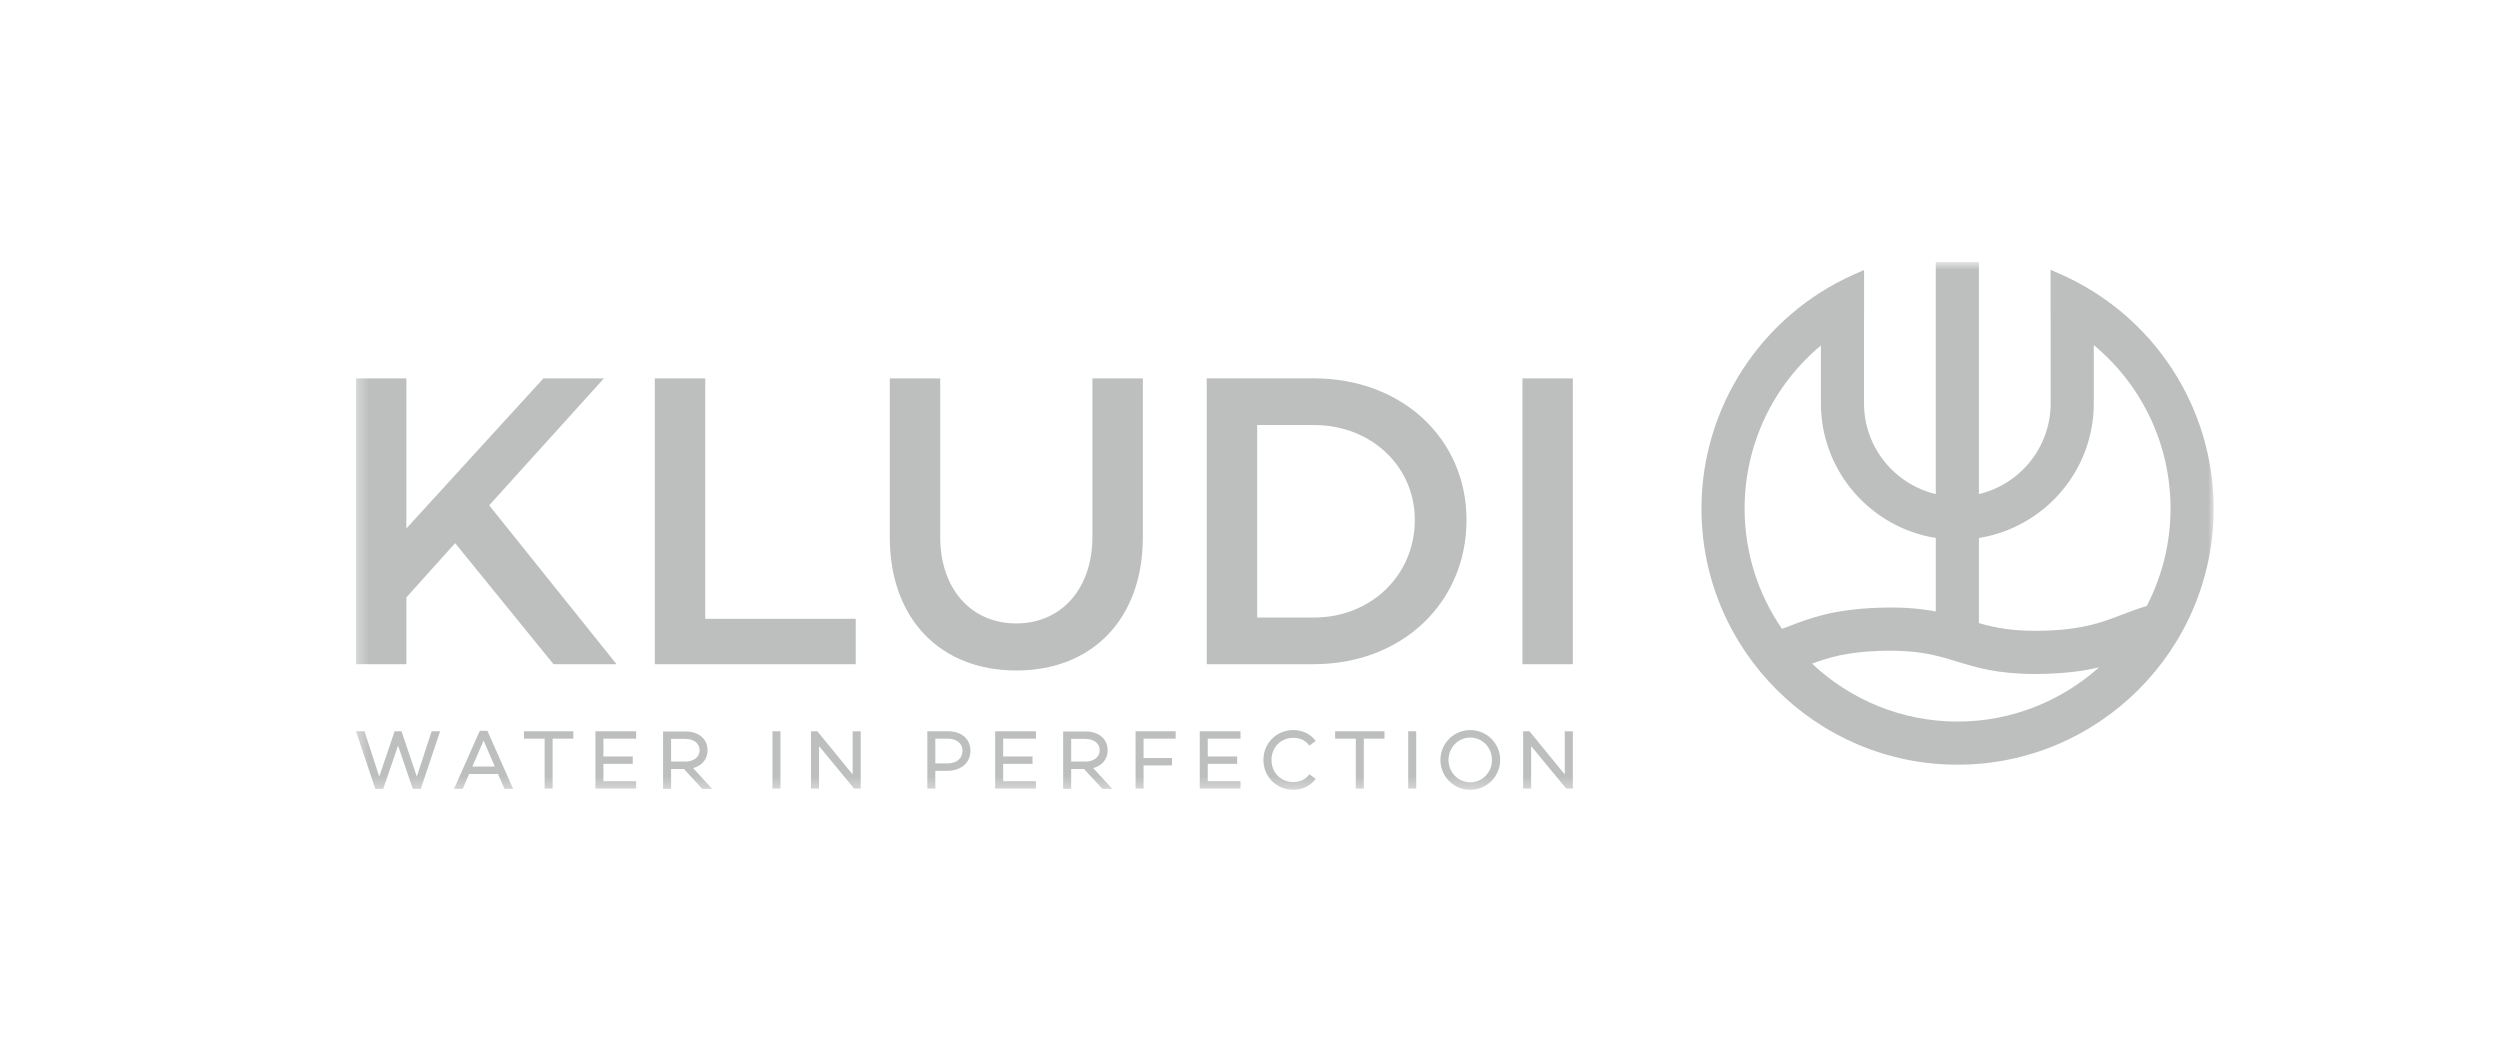 <svg width="227" height="96" viewBox="0 0 227 96" fill="none" xmlns="http://www.w3.org/2000/svg">
<mask id="mask0_2239_5118" style="mask-type:luminance" maskUnits="userSpaceOnUse" x="32" y="23" width="169" height="49">
<path d="M201 23.795H32.32V71.716H201V23.795Z" fill="white"/>
</mask>
<g mask="url(#mask0_2239_5118)">
<path d="M197.085 46.18C197.085 49.366 196.296 52.366 194.927 55.018C194.086 55.271 193.352 55.551 192.637 55.826C190.874 56.503 189.209 57.144 185.754 57.263C182.865 57.359 181.206 57.013 179.685 56.576V48.848C185.586 47.904 190.116 42.792 190.116 36.628V31.334C194.489 34.964 197.085 40.35 197.085 46.18ZM184.767 61.198C185.124 61.198 185.499 61.191 185.89 61.178C187.857 61.11 189.344 60.892 190.587 60.6C187.167 63.648 182.677 65.517 177.746 65.517C172.634 65.517 167.993 63.51 164.531 60.259C166.058 59.692 167.705 59.204 170.674 59.099C174.135 58.983 175.838 59.503 177.641 60.054C179.483 60.617 181.381 61.198 184.767 61.198ZM175.768 55.521C174.407 55.26 172.774 55.102 170.539 55.185C166.428 55.329 164.374 56.118 162.388 56.882C162.195 56.956 161.996 57.026 161.803 57.098C159.667 53.987 158.411 50.23 158.411 46.181C158.411 40.373 160.992 35.001 165.338 31.37V36.628C165.338 42.792 169.867 47.905 175.769 48.848V55.521H175.768ZM201.002 46.18C201.002 36.982 195.55 28.631 187.112 24.903L186.193 24.496V28.789L186.199 28.793V36.627C186.199 40.624 183.415 43.974 179.685 44.862V23.795H175.767V44.862C172.038 43.975 169.253 40.624 169.253 36.627V28.812L169.258 28.81V24.513L168.338 24.922C159.926 28.658 154.492 37.003 154.492 46.18C154.492 59.003 164.923 69.435 177.746 69.435C190.57 69.435 201.002 59.003 201.002 46.18Z" fill="#BDBFBE"/>
<path d="M55.984 60.309L44.419 45.883L54.839 34.356H49.343L36.9 47.981V34.356H32.32V60.309H36.9V54.242L41.328 49.318L50.259 60.309H55.984ZM59.457 60.309H77.701V56.187H64.037V34.356H59.457V60.309ZM103.771 48.782V34.356H99.189V48.782C99.189 53.401 96.404 56.607 92.282 56.607C88.121 56.607 85.373 53.401 85.373 48.782V34.356H80.793V48.782C80.793 56.225 85.412 60.882 92.282 60.882C99.152 60.882 103.771 56.225 103.771 48.782ZM128.465 47.218C128.465 52.217 124.495 56.072 119.304 56.072H114.152V38.592H119.304C124.495 38.592 128.465 42.333 128.465 47.218ZM133.159 47.218C133.159 39.813 127.281 34.355 119.304 34.355H109.571V60.308H119.304C127.281 60.309 133.159 54.738 133.159 47.218ZM138.235 60.309H142.815V34.356H138.235V60.309Z" fill="#BDBFBE"/>
<path d="M38.207 71.638L39.961 66.397H39.194L37.846 70.513L36.459 66.397H35.831L34.436 70.513L33.095 66.397H32.32L34.083 71.638H34.796L36.144 67.7L37.485 71.638H38.207ZM50.179 67.072H52.057V66.397H47.574V67.072H49.452V71.608H50.179V67.072ZM54.063 71.607H57.763V70.933H54.79V69.362H57.457V68.687H54.79V67.071H57.763V66.396H54.063V71.607ZM70.139 71.607H70.867V66.396H70.139V71.607ZM77.556 71.607H78.154V66.396H77.419V70.32L74.215 66.396H73.64V71.607H74.369V67.745L77.556 71.607ZM87.396 68.159C87.396 68.849 86.86 69.317 86.063 69.317H84.928V67.072H86.063C86.86 67.072 87.396 67.508 87.396 68.159ZM88.117 68.159C88.117 67.102 87.304 66.397 86.086 66.397H84.2V71.608H84.928V69.992H85.994C87.266 69.99 88.117 69.263 88.117 68.159ZM90.361 71.607H94.062V70.933H91.089V69.362H93.755V68.687H91.089V67.071H94.062V66.396H90.361V71.607ZM103.837 67.072H106.749V66.397H103.109V71.608H103.837V69.5H106.419V68.827H103.837V67.072ZM108.937 71.607H112.639V70.933H109.665V69.362H112.332V68.687H109.665V67.071H112.639V66.396H108.937V71.607ZM119.47 67.284C119.017 66.669 118.299 66.289 117.431 66.289C115.928 66.289 114.718 67.454 114.718 69.002C114.718 70.55 115.928 71.715 117.431 71.715C118.299 71.715 119.016 71.335 119.469 70.719L118.89 70.303C118.573 70.749 118.07 71.009 117.431 71.009C116.312 71.009 115.454 70.166 115.454 69.002C115.454 67.838 116.312 66.994 117.431 66.994C118.071 66.994 118.573 67.255 118.89 67.701L119.47 67.284ZM123.835 67.072H125.713V66.397H121.23V67.072H123.108V71.608H123.835V67.072H123.835ZM127.865 71.607H128.592V66.396H127.865V71.607ZM135.472 69.003C135.472 70.114 134.614 71.033 133.503 71.033C132.384 71.033 131.525 70.114 131.525 69.003C131.525 67.891 132.384 66.972 133.503 66.972C134.614 66.971 135.472 67.891 135.472 69.003ZM136.216 69.003C136.216 67.501 135.004 66.29 133.503 66.29C132 66.29 130.79 67.501 130.79 69.003C130.79 70.505 132 71.716 133.503 71.716C135.004 71.715 136.216 70.505 136.216 69.003ZM142.815 71.607V66.396H142.08V70.32L138.876 66.396H138.3V71.607H139.028V67.745L142.216 71.607H142.815Z" fill="#BDBFBE"/>
<path d="M43.91 67.242L44.927 69.601H42.893L43.91 67.242ZM43.563 66.356L41.228 71.628H42.014L42.6 70.277H45.221L45.806 71.628H46.592L44.257 66.356H43.563Z" fill="#BDBFBE"/>
<path d="M98.551 69.15H97.263V67.09H98.551C99.294 67.09 99.853 67.481 99.853 68.116C99.853 68.76 99.295 69.15 98.551 69.15ZM100.989 71.627L99.264 69.742C100.061 69.526 100.574 68.945 100.574 68.116C100.574 67.075 99.746 66.415 98.574 66.415H96.535V71.627H97.263V69.826H98.428L100.093 71.627H100.989Z" fill="#BDBFBE"/>
<path d="M62.222 69.15H60.935V67.09H62.222C62.966 67.09 63.526 67.481 63.526 68.116C63.526 68.76 62.966 69.15 62.222 69.15ZM64.661 71.627L62.935 69.742C63.732 69.526 64.245 68.945 64.245 68.116C64.245 67.075 63.418 66.415 62.245 66.415H60.207V71.627H60.935V69.826H62.1L63.764 71.627H64.661Z" fill="#BDBFBE"/>
</g>
</svg>

